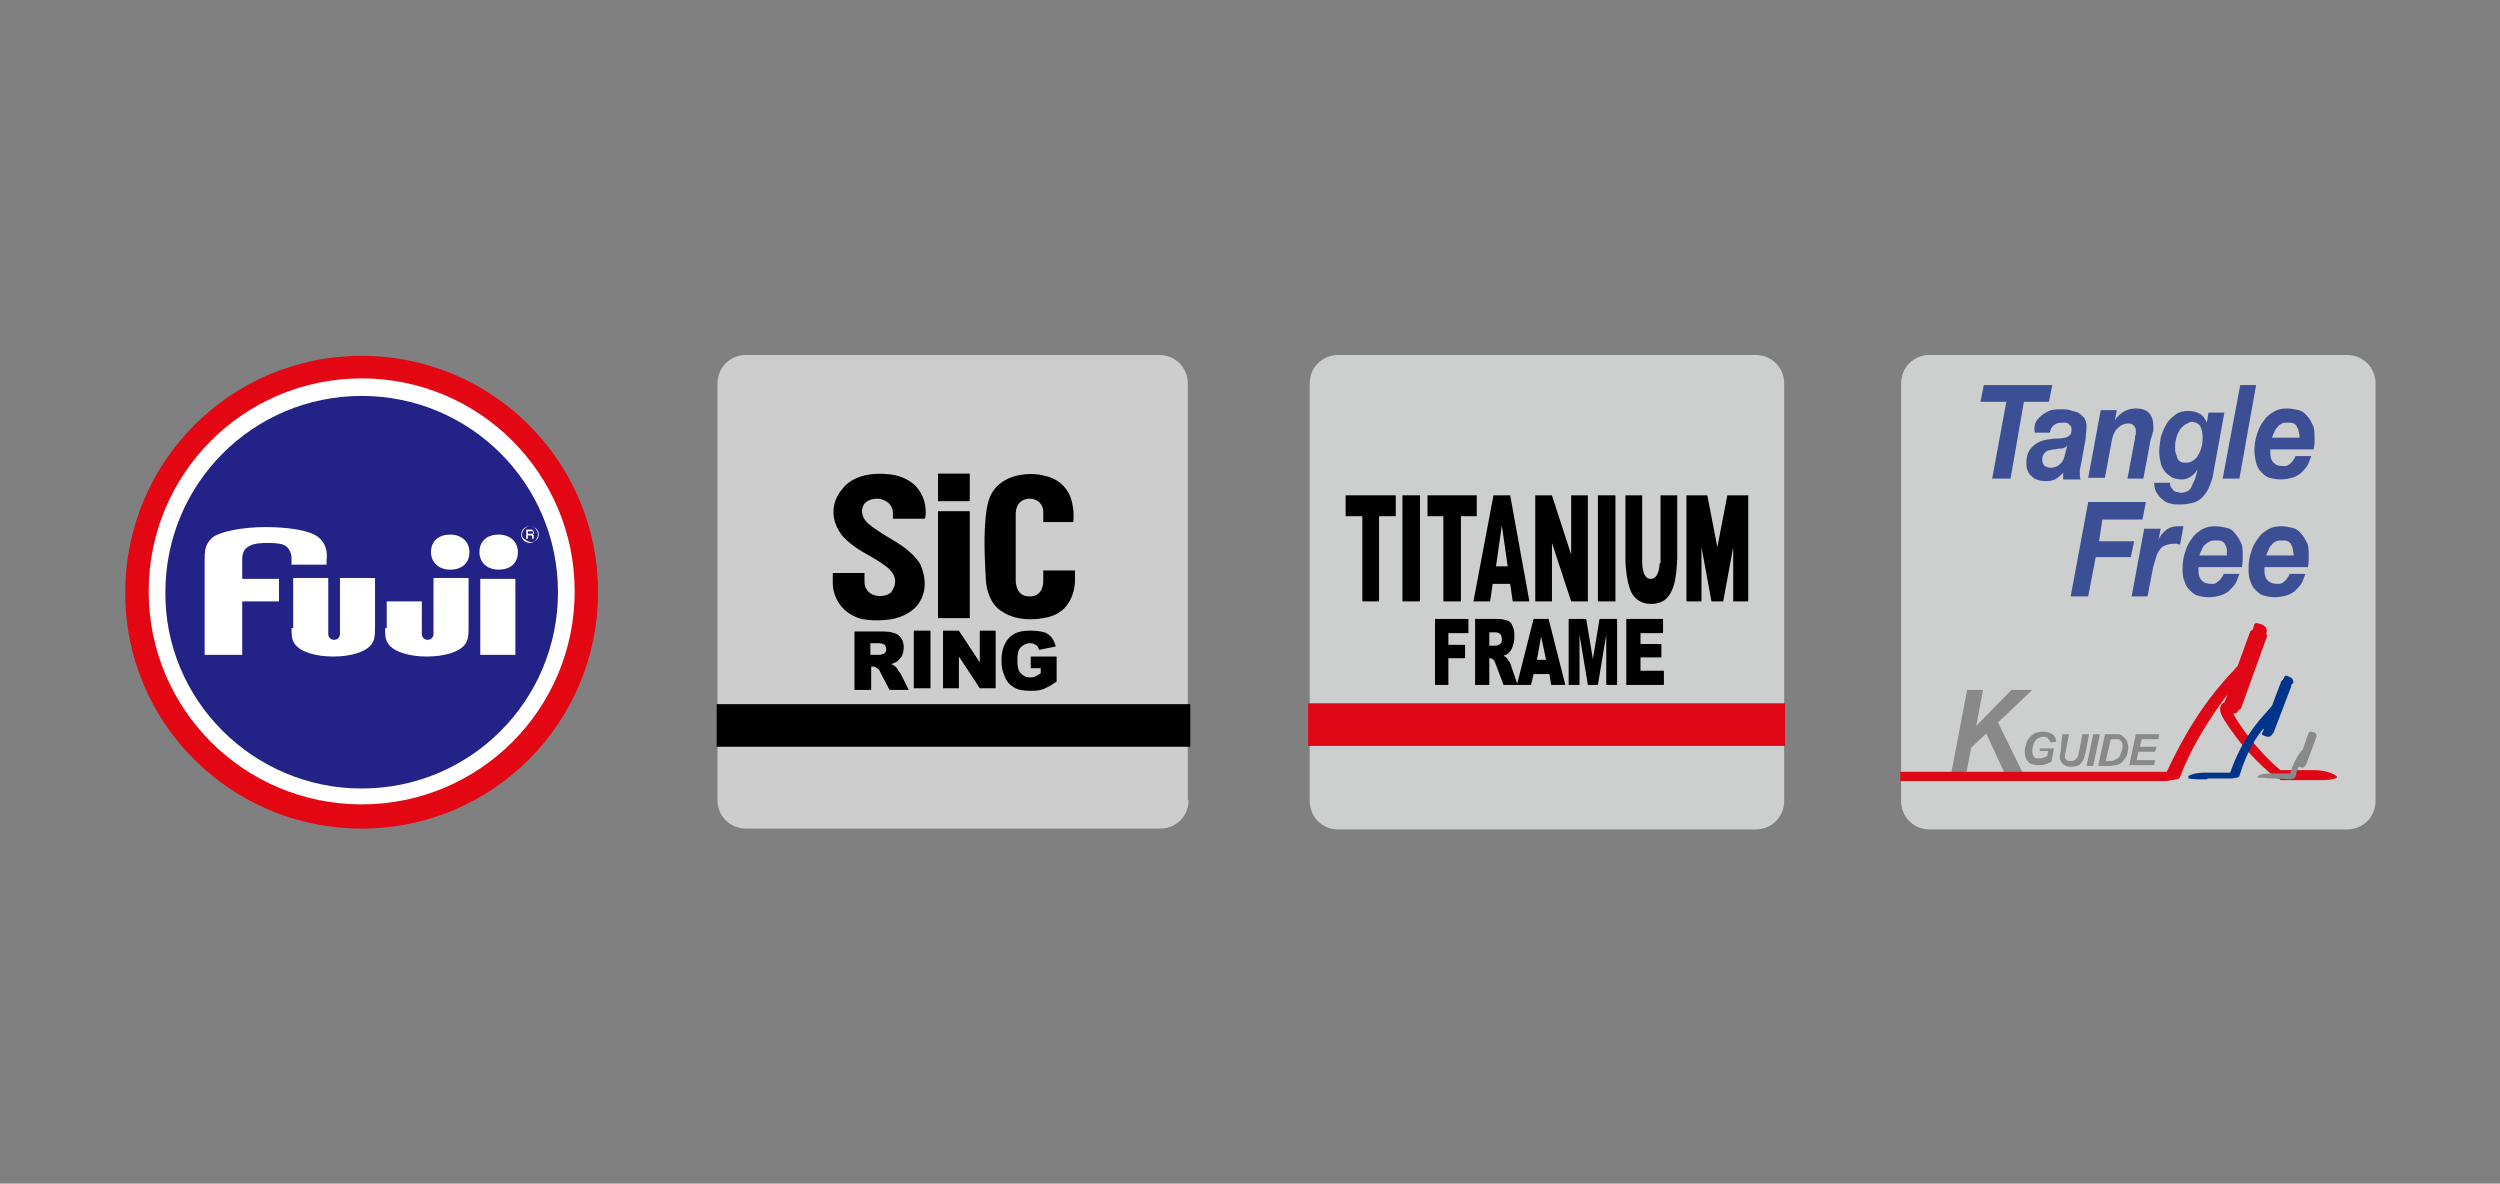 <?xml version="1.0" encoding="utf-8"?>
<!-- Generator: Adobe Illustrator 25.0.1, SVG Export Plug-In . SVG Version: 6.00 Build 0)  -->
<svg version="1.1" id="Ebene_1" xmlns="http://www.w3.org/2000/svg" xmlns:xlink="http://www.w3.org/1999/xlink" x="0px" y="0px"
	 viewBox="0 0 299.3 141.7" style="enable-background:new 0 0 299.3 141.7;" xml:space="preserve">
<rect x="0" y="0" width="299.3" height="141.7" fill="#808080" stroke="none"/>
<style type="text/css">
	.st0{fill:#E51F1F;}
	.st1{fill:#FFFFFF;}
	.st2{fill:#232287;}
	.st3{fill:#E30613;}
	.st4{fill:#CDCDCD;}
	.st5{fill:#CDCECE;}
	.st6{fill:#898989;}
	.st7{fill:#DF0615;}
	.st8{fill:#00348B;}
	.st9{fill:#3C4F95;}
	.st10{fill:#9CB5AC;}
</style>
<g>
	<g>
		<path class="st4" d="M142.3,95.8c0,1.9-1.5,3.4-3.4,3.4H89.3c-1.9,0-3.4-1.5-3.4-3.4V45.9c0-1.9,1.5-3.4,3.4-3.4h49.5
			c1.9,0,3.4,1.5,3.4,3.4V95.8z"/>
		<g>
			<path d="M102.3,82.5v-6.9h3.4c0.6,0,1.1,0.1,1.4,0.2c0.3,0.1,0.6,0.3,0.8,0.6s0.3,0.7,0.3,1.1c0,0.4-0.1,0.7-0.2,1
				c-0.2,0.3-0.4,0.5-0.6,0.7c-0.2,0.1-0.4,0.2-0.7,0.3c0.2,0.1,0.4,0.2,0.5,0.3c0.1,0.1,0.2,0.2,0.3,0.4c0.1,0.2,0.2,0.3,0.3,0.4
				l1,2h-2.3l-1.1-2.1c-0.1-0.3-0.3-0.5-0.4-0.5c-0.1-0.1-0.3-0.2-0.5-0.2h-0.2v2.8H102.3z M104.3,78.4h0.9c0.1,0,0.3,0,0.5-0.1
				c0.1,0,0.2-0.1,0.3-0.2c0.1-0.1,0.1-0.2,0.1-0.4c0-0.2-0.1-0.4-0.2-0.5c-0.1-0.1-0.4-0.2-0.8-0.2h-0.9V78.4z"/>
		</g>
		<g>
			<path d="M109.4,75.5h2v6.9h-2V75.5z"/>
		</g>
		<g>
			<path d="M112.9,75.5h1.9l2.5,3.8v-3.8h1.9v6.9h-1.9l-2.5-3.8v3.8h-1.9V75.5z"/>
		</g>
		<g>
			<path d="M123.4,80v-1.4h3.1v3c-0.6,0.4-1.1,0.7-1.6,0.9s-1,0.2-1.6,0.2c-0.8,0-1.4-0.1-1.9-0.4c-0.5-0.3-0.9-0.7-1.1-1.3
				c-0.3-0.6-0.4-1.2-0.4-1.9c0-0.8,0.1-1.4,0.4-2c0.3-0.6,0.7-1,1.3-1.3c0.4-0.2,1-0.3,1.8-0.3c0.7,0,1.3,0.1,1.6,0.2
				c0.4,0.1,0.7,0.4,0.9,0.6c0.2,0.3,0.4,0.7,0.5,1.1l-2,0.4c-0.1-0.3-0.2-0.5-0.4-0.6s-0.4-0.2-0.7-0.2c-0.4,0-0.8,0.2-1.1,0.5
				c-0.3,0.3-0.4,0.8-0.4,1.5c0,0.8,0.1,1.3,0.4,1.6c0.3,0.3,0.6,0.5,1.1,0.5c0.2,0,0.4,0,0.6-0.1c0.2-0.1,0.4-0.2,0.7-0.4V80H123.4
				z"/>
		</g>
		<path d="M107.2,56.9c0,0-4.4-1-6.4,1.7c0,0-2.3,2.4,0,5.5c0,0,0.9,1.1,2.7,2.1c0,0,2.6,1.4,3.1,2.1c0,0,0.8,0.7,0.5,1.8
			c-0.1,0.3-0.2,0.5-0.4,0.8c0,0-0.8,0.8-2.2,0.3c0,0-1-0.4-1-1.5v-1.1h-3.8v1.1c0,0-0.2,3.3,3.4,4.4c0,0,1.4,0.3,3.1,0.1
			c1.1-0.1,2.3-0.5,3.2-1.3c0,0,2.3-1.8,0.8-5.3c0,0-0.6-1.4-3.4-3c0,0-2.2-1.3-2.7-1.8c0,0-0.9-0.6-0.9-1.6c0,0-0.1-1.5,1.9-1.5
			c0,0,1.8,0.1,1.8,1.8l0,0.6h3.8C110.9,62,111.4,57.9,107.2,56.9"/>
		<rect x="112.3" y="61.2" width="3.8" height="12.8"/>
		<rect x="112.3" y="56.7" width="3.8" height="3.3"/>
		<path d="M128.5,68.3h-3.6v1.2c0,2.1-1.7,1.9-1.7,1.9c-1.7,0-1.6-2-1.6-2v-7.8c0-2,1.7-1.9,1.7-1.9c1.6,0.1,1.6,1.5,1.6,1.5v1.3
			h3.6c0.2-2.5-0.7-3.7-0.7-3.7c-0.7-1.1-1.7-1.6-2.6-1.8c-1.3-0.4-2.6-0.2-2.6-0.2c-2,0.2-3.3,1.2-3.9,2.3
			c-0.6,1.1-0.7,2.9-0.7,2.9c-0.3,2.7,0,6.8,0,6.8c0,3.3,1.8,4.3,1.8,4.3c2.3,1.7,5.6,0.8,5.6,0.8c3.6-0.8,3.3-4.8,3.3-4.8V68.3z"/>
		<rect x="85.8" y="84.3" width="56.7" height="5.1"/>
	</g>
	<g>
		<path class="st3" d="M43.3,99.2c15.7,0,28.3-12.7,28.3-28.3c0-15.7-12.7-28.3-28.3-28.3c-15.7,0-28.3,12.7-28.3,28.3
			C14.9,86.5,27.6,99.2,43.3,99.2"/>
		<path class="st1" d="M43.3,96.3c14.1,0,25.5-11.4,25.5-25.5c0-14.1-11.4-25.5-25.5-25.5c-14.1,0-25.5,11.4-25.5,25.5
			C17.8,84.9,29.2,96.3,43.3,96.3"/>
		<path class="st2" d="M43.3,94.4c13,0,23.5-10.5,23.5-23.5c0-13-10.5-23.5-23.5-23.5c-13,0-23.5,10.5-23.5,23.5
			C19.7,83.8,30.3,94.4,43.3,94.4"/>
		<g>
			<rect x="57.5" y="69.3" class="st1" width="4.2" height="9.1"/>
			<path class="st1" d="M46.1,75.2c0,1.1,0.1,1.5,0.4,1.9c0.7,1,2.6,1.5,4.6,1.5c2,0,3.9-0.5,4.6-1.5c0.3-0.4,0.4-0.9,0.4-1.9l0-6
				h-4.2l0,6.7c0,0.4-0.3,0.7-0.7,0.7c-0.4,0-0.7-0.3-0.7-0.7v-3.9h-4.2V75.2z"/>
			<path class="st1" d="M34.9,75.2c0,1.1,0.1,1.5,0.4,1.9c0.7,1,2.6,1.5,4.6,1.5s3.9-0.5,4.6-1.5c0.3-0.4,0.4-0.9,0.4-1.9l0-6h-4.2
				l0,6.7c0,0.4-0.3,0.7-0.7,0.7c-0.4,0-0.7-0.3-0.7-0.7v-6.7h-4.2V75.2z"/>
			<path class="st1" d="M38.1,64.3c-1-0.8-3.6-1.2-6.3-1.2c-2.7,0-5.3,0.5-6.3,1.2c-1,0.8-1,1.8-1,2.7v11.4h4.5V72h4.4v-2.7h-4.4
				v-2.4c0-0.6,0.2-1.2,0.8-1.5C30.4,65,31.6,65,32,65c0.4,0,1.6,0,2.1,0.3c0.5,0.3,0.8,0.9,0.8,1.5v0.8h4.2V67
				C39.2,66.2,39.1,65.1,38.1,64.3"/>
			<path class="st1" d="M57.4,66.1c0,1.3,1,2.1,2.3,2.1c1.3,0,2.3-0.7,2.3-2.1c0-1.3-1-2.1-2.3-2.1C58.4,64,57.4,64.7,57.4,66.1"/>
			<path class="st1" d="M51.6,66.1c0,1.3,1,2.1,2.3,2.1c1.3,0,2.3-0.7,2.3-2.1c0-1.3-1-2.1-2.3-2.1C52.6,64,51.6,64.7,51.6,66.1"/>
		</g>
		<g>
			<path class="st1" d="M63.4,65c0.3,0,0.5-0.1,0.7-0.3c0.2-0.2,0.3-0.4,0.3-0.7c0-0.3-0.1-0.5-0.3-0.7C64,63.1,63.7,63,63.4,63
				c-0.6,0-1,0.5-1,1c0,0.3,0.1,0.5,0.3,0.7C62.9,64.9,63.2,65,63.4,65 M62.5,64c0-0.2,0.1-0.5,0.3-0.7c0.2-0.2,0.4-0.3,0.7-0.3
				c0.2,0,0.5,0.1,0.7,0.3c0.2,0.2,0.3,0.4,0.3,0.7c0,0.5-0.4,0.9-0.9,0.9c-0.2,0-0.5-0.1-0.7-0.3C62.6,64.5,62.5,64.3,62.5,64"/>
			<path class="st1" d="M63.2,63.6h0.4c0,0,0.1,0,0.1,0c0.1,0,0.1,0.1,0.1,0.2c0,0.1,0,0.1-0.1,0.1c0,0-0.1,0-0.2,0h-0.3V63.6z
				 M63.2,64.6v-0.5h0.3c0.1,0,0.1,0,0.1,0c0,0,0.1,0.1,0.1,0.1l0,0.2c0,0,0,0.1,0,0.1c0,0,0,0,0,0h0.2v0c0,0,0,0,0-0.1
				c0,0,0-0.1,0-0.1l0-0.1c0-0.1,0-0.1,0-0.1c0,0-0.1-0.1-0.1-0.1c0,0,0.1-0.1,0.1-0.1c0,0,0-0.1,0-0.2c0-0.1-0.1-0.2-0.2-0.3
				c-0.1,0-0.1,0-0.2,0H63v1.1H63.2z"/>
		</g>
	</g>
	<g>
		<path class="st5" d="M213.6,95.9c0,1.9-1.5,3.4-3.4,3.4h-50c-1.9,0-3.4-1.5-3.4-3.4v-50c0-1.9,1.5-3.4,3.4-3.4h50
			c1.9,0,3.4,1.5,3.4,3.4V95.9z"/>
		<g>
			<path d="M171.8,74.1h4v1.7h-2.4v1.4h2v1.6h-2V82h-1.6V74.1z"/>
			<path d="M176.6,82v-7.9h2.7c0.5,0,0.9,0.1,1.2,0.2c0.3,0.1,0.5,0.4,0.6,0.7c0.2,0.4,0.2,0.8,0.2,1.3c0,0.4-0.1,0.8-0.2,1.1
				c-0.1,0.3-0.3,0.6-0.5,0.8c-0.1,0.1-0.3,0.2-0.6,0.3c0.2,0.1,0.3,0.2,0.4,0.3c0.1,0.1,0.1,0.2,0.3,0.4c0.1,0.2,0.2,0.4,0.2,0.5
				l0.8,2.3H180l-0.9-2.4c-0.1-0.3-0.2-0.5-0.3-0.6c-0.1-0.1-0.3-0.2-0.4-0.2h-0.1V82H176.6z M178.3,77.3h0.7c0.1,0,0.2,0,0.4-0.1
				c0.1,0,0.2-0.1,0.3-0.2c0.1-0.1,0.1-0.3,0.1-0.5c0-0.3-0.1-0.5-0.2-0.6c-0.1-0.1-0.3-0.2-0.6-0.2h-0.7V77.3z"/>
			<path d="M185.5,80.7h-1.9l-0.3,1.3h-1.7l2-7.9h1.8l2,7.9h-1.7L185.5,80.7z M185.1,79l-0.6-2.8L184,79H185.1z"/>
			<path d="M187.8,74.1h2.1l0.8,4.8l0.8-4.8h2.1V82h-1.3v-6l-1,6h-1.2l-1-6v6h-1.3V74.1z"/>
			<path d="M194.7,74.1h4.4v1.7h-2.7v1.3h2.5v1.6h-2.5v1.6h2.8V82h-4.5V74.1z"/>
		</g>
		<polygon points="161.1,61.8 163.1,61.8 163.1,72 165.1,72 165.1,61.8 167.1,61.8 167.1,59.3 161.1,59.3 		"/>
		<polygon points="176.8,61.8 176.8,59.3 170.9,59.3 170.9,61.8 172.8,61.8 172.8,72 174.9,72 174.9,61.8 		"/>
		<polygon points="188.1,66.4 185.8,59.3 185.8,59.3 183.9,59.3 183.8,59.3 183.8,72 185.8,72 185.8,65 188.1,72 188.1,72 190,72 
			190.1,72 190.1,59.3 188.1,59.3 		"/>
		<rect x="191.3" y="59.3" width="2.1" height="12.7"/>
		<rect x="167.9" y="59.3" width="2.1" height="12.7"/>
		<path d="M198.7,67.4c-0.1,2.1-1.1,1.9-1.1,1.9c-1,0-1-1.9-1-1.9v-8.1h-2V67c0,0,0,2.4,0.7,3.9c0.4,0.8,1.2,1.4,2.3,1.4
			c0,0,1.5,0.1,2.2-1c0.6-0.8,0.9-2,1-4.5v-7.5h-2V67.4z"/>
		<path d="M178.8,59.3L176.4,72l2,0l0.3-2.1h2.1l0.3,2.1l2,0l-2.3-12.7H178.8z M179.1,67.8l0.7-4.9l0.7,4.9H179.1z"/>
		<polygon points="206.8,59.3 205.6,65.5 204.4,59.3 201.9,59.3 201.9,72 203.7,72 203.7,65.5 204.9,72 205.2,72 205.9,72 206.3,72 
			207.5,65.5 207.5,72 209.3,72 209.3,59.3 		"/>
		<rect x="156.6" y="84.2" class="st7" width="57.1" height="5.1"/>
	</g>
	<g>
		<path class="st5" d="M284.4,95.9c0,1.9-1.5,3.4-3.4,3.4h-50c-1.9,0-3.4-1.5-3.4-3.4v-50c0-1.9,1.5-3.4,3.4-3.4h50
			c1.9,0,3.4,1.5,3.4,3.4V95.9z"/>
		<g>
			<path class="st6" d="M233.6,92.6l1.9-10h1.9l-0.8,4.3l4.2-4.3h2.5l-4.1,3.9l3,6.1H240l-2.2-4.8l-1.8,1.7l-0.6,3.1H233.6z"/>
		</g>
		<g>
			<path class="st6" d="M244.2,89.6h1.7l-0.3,1.6c-0.2,0.1-0.4,0.2-0.7,0.3c-0.3,0.1-0.6,0.1-0.9,0.1c-0.5,0-0.8-0.1-1.1-0.3
				c-0.3-0.3-0.5-0.7-0.5-1.3c0-0.4,0.1-0.7,0.2-1.1c0.2-0.4,0.4-0.7,0.8-1c0.3-0.2,0.7-0.3,1.2-0.3c0.4,0,0.8,0.1,1.1,0.3
				s0.4,0.5,0.5,0.9l-0.7,0.1c-0.1-0.2-0.2-0.4-0.3-0.5c-0.1-0.1-0.3-0.2-0.5-0.2c-0.3,0-0.5,0.1-0.7,0.2c-0.2,0.1-0.4,0.3-0.5,0.6
				c-0.1,0.3-0.2,0.6-0.2,0.9c0,0.3,0.1,0.6,0.2,0.7c0.1,0.2,0.4,0.2,0.6,0.2c0.2,0,0.3,0,0.5-0.1c0.2,0,0.3-0.1,0.5-0.2l0.1-0.6h-1
				L244.2,89.6z"/>
			<path class="st6" d="M246.9,87.9h0.8l-0.4,2.1l-0.1,0.5c0,0,0,0.1,0,0.1c0,0.2,0.1,0.3,0.2,0.4c0.1,0.1,0.3,0.1,0.5,0.1
				c0.2,0,0.3,0,0.5-0.1c0.1-0.1,0.2-0.2,0.3-0.3c0.1-0.1,0.1-0.4,0.2-0.7l0.4-2.1h0.8l-0.4,2.1c-0.1,0.4-0.2,0.8-0.3,1
				s-0.3,0.4-0.5,0.6c-0.2,0.1-0.6,0.2-0.9,0.2c-0.4,0-0.8-0.1-1-0.3c-0.2-0.2-0.4-0.5-0.4-0.8c0-0.1,0-0.1,0-0.2
				c0-0.1,0-0.2,0.1-0.5L246.9,87.9z"/>
			<path class="st6" d="M249.8,91.7l0.8-3.8h0.8l-0.8,3.8H249.8z"/>
			<path class="st6" d="M251.2,91.7l0.8-3.8h1c0.3,0,0.5,0,0.5,0c0.2,0,0.3,0,0.4,0.1c0.1,0,0.2,0.1,0.3,0.2
				c0.1,0.1,0.2,0.2,0.3,0.3s0.1,0.3,0.2,0.4c0,0.2,0.1,0.3,0.1,0.5c0,0.4-0.1,0.8-0.2,1.1c-0.2,0.3-0.4,0.6-0.6,0.8
				c-0.2,0.1-0.4,0.3-0.7,0.3c-0.2,0-0.4,0.1-0.8,0.1H251.2z M252.1,91.1h0.4c0.3,0,0.5,0,0.6-0.1c0.1,0,0.2-0.1,0.4-0.2
				c0.2-0.1,0.3-0.3,0.4-0.6c0.1-0.2,0.2-0.5,0.2-0.8c0-0.3,0-0.5-0.1-0.6c-0.1-0.1-0.2-0.2-0.3-0.3c-0.1,0-0.3,0-0.5,0h-0.5
				L252.1,91.1z"/>
			<path class="st6" d="M254.9,91.7l0.8-3.8h2.8l-0.1,0.6h-2l-0.2,0.9h2L258,90h-2l-0.2,1h2.2l-0.1,0.6H254.9z"/>
		</g>
		<path class="st7" d="M279.8,93C279.8,92.9,279.8,92.9,279.8,93L279.8,93l-0.1-0.1c-0.1-0.1-1-0.7-2.7-0.7l-4,0
			c0,0-3.2-2.6-5.5-6.5c-0.1-0.2-0.1-0.2-0.1-0.3c0,0,0,0,0,0c0.1,0,0.1,0,0.2,0c0.2,0,0.3-0.2,0.4-0.4c0.1,0,0.2-0.1,0.3-0.2
			l3.1-8.6c0-0.1,0-0.3-0.1-0.3c0.1-0.3,0.1-0.5,0-0.7c-0.2-0.4-0.7-0.5-0.7-0.5l-0.4-0.1l-0.1,0c-0.1,0-0.1,0.1-0.2,0.1l-0.2,0.7
			c-0.1,0-0.2,0.1-0.3,0.2l-1.5,4.1c-0.1,0.1-0.1,0.2-0.2,0.2c-0.2,0.3-0.5,0.6-0.8,0.9c-1.7,1.9-4.4,5-7.5,11.6l0,0l0,0
			c0,0,0,0,0,0h-31.9v1.1h30.2c1.7,0,1.7,0,1.7,0h0l1.2-0.2c0.2,0,0.4-0.2,0.4-0.3c1.9-5,5.2-9.2,5.7-9.9l-0.4,1
			c-0.2,0.1-0.4,0.2-0.4,0.4c-0.2,0.3-0.1,0.7,0.1,1.2c0,0,2.2,4,6.2,7.2c0.1,0.1,0.3,0.3,0.6,0.3c0.1,0,0.1,0,0.1,0
			c0,0.1,0.1,0.2,0.2,0.2h4.7c0.9,0,1.6-0.1,1.7-0.2c0,0,0,0,0.1,0l0,0l0,0l0,0C279.8,93.1,279.8,93.1,279.8,93L279.8,93L279.8,93z"
			/>
		<path class="st6" d="M277.3,88.2c0.1-0.1,0-0.4-0.2-0.5l-0.4-0.1l-0.1,0c-0.1,0-0.1,0-0.2,0.1l-0.7,2l0,0
			c-0.2,0.2-1.1,1.3-1.5,2.9l-2.1,0c-1.4,0-1.7,0.2-1.8,0.4l0,0l0,0l0,0.1c0,0,0,0,0,0c0,0,0,0,0,0l0,0c0,0,0.1,0,0.1,0l0,0
			c0.1,0,0.7,0,1.3,0.1c0,0,0.1,0,0.2,0c0,0,0.1,0,0.1,0c0,0,0,0,0.2,0l2,0.1h0l0,0c0.2,0,0.3-0.1,0.4-0.1c0.1,0,0.2-0.1,0.2-0.2
			c0.1-0.4,0.2-0.8,0.4-1.2c0,0,0,0,0.1,0l0.3,0.1l0.1,0c0.1,0,0.1,0,0.2-0.1l0.1-0.2c0.1,0,0.1-0.1,0.1-0.1l1.2-3.2
			c0,0,0-0.1,0-0.1C277.3,88.3,277.3,88.3,277.3,88.2L277.3,88.2z"/>
		<path class="st8" d="M274.5,81.4c-0.1-0.3-0.5-0.4-0.5-0.4l-0.2-0.1l-0.1,0c-0.1,0-0.1,0-0.2,0.1l-0.2,0.4c-0.1,0-0.1,0.1-0.2,0.2
			l-1.1,2.9c-0.1,0.1-0.1,0.1-0.1,0.1c-0.1,0.2-0.3,0.3-0.5,0.6c-1.1,1.2-3,3.3-4.4,7.3H264c-1.4,0-2,0.4-2,0.4l0,0l0,0c0,0,0,0,0,0
			l0,0c0,0,0,0,0,0.1c0,0,0,0,0,0.1l0,0.1l0,0c0,0,0,0,0,0l0,0c0,0,0.6,0.1,1.3,0.1c0,0,0.6,0,0.8,0h0c0.1,0,0.2,0,0.2-0.1l2.7,0
			c0.1,0,0.2,0,0.2,0l0.6-0.1c0.1,0,0.3-0.1,0.3-0.2c1-3.3,2.3-5,2.9-5.7c0,0.1,0,0.1,0,0.2l-0.2,0.4c0,0.1,0,0.2,0.1,0.2l0.2,0.1
			c0,0,0.2,0.1,0.4,0.1c0.1,0,0.2,0,0.2,0c0.2-0.1,0.3-0.2,0.4-0.4c0.1,0,0.1-0.1,0.1-0.1l2.1-5.5c0-0.1,0-0.2,0-0.2
			C274.6,81.8,274.6,81.6,274.5,81.4"/>
		<polygon class="st9" points="256.9,60.1 256.5,62.2 251.7,62.2 251.3,64.8 255.5,64.8 255.1,66.7 250.9,66.7 250,71.4 247.9,71.4 
			250,60.1 		"/>
		<path class="st9" d="M258.7,63.2l-0.3,1.5l0,0c0.2-0.6,0.6-1,1-1.3c0.4-0.3,0.9-0.4,1.4-0.4c0.2,0,0.4,0,0.6,0l-0.4,2.2
			c-0.1,0-0.3-0.1-0.4-0.1c-0.1,0-0.3,0-0.4,0c-0.4,0-0.7,0.1-1,0.2c-0.3,0.1-0.5,0.3-0.7,0.6c-0.2,0.3-0.3,0.5-0.4,0.9
			c-0.1,0.3-0.2,0.7-0.3,1l-0.7,3.6h-1.9l1.5-8.1H258.7z"/>
		<path class="st9" d="M263.2,68v0.1v0.2c0,0.5,0.1,0.9,0.4,1.2c0.3,0.3,0.6,0.4,1.2,0.4c0.2,0,0.4,0,0.5-0.1
			c0.1-0.1,0.3-0.2,0.4-0.3c0.1-0.1,0.2-0.2,0.3-0.4c0.1-0.1,0.2-0.3,0.2-0.4h1.9c-0.2,0.5-0.3,0.9-0.5,1.2
			c-0.2,0.3-0.5,0.6-0.8,0.9c-0.3,0.2-0.6,0.4-1,0.5c-0.4,0.1-0.8,0.2-1.4,0.2c-0.5,0-0.9-0.1-1.3-0.2c-0.4-0.1-0.7-0.4-1-0.7
			c-0.3-0.3-0.5-0.7-0.6-1.1c-0.2-0.4-0.2-1-0.2-1.5c0-0.7,0.1-1.3,0.3-1.9c0.2-0.6,0.4-1.1,0.8-1.6c0.3-0.5,0.7-0.8,1.2-1.1
			c0.5-0.3,1-0.4,1.6-0.4c0.5,0,0.9,0.1,1.4,0.2s0.8,0.4,1,0.7c0.3,0.3,0.5,0.7,0.7,1.1c0.2,0.4,0.2,1,0.2,1.6c0,0.4,0,0.8-0.1,1.3
			h-5.2C263.2,67.9,263.2,67.9,263.2,68 M266.6,65.8c0-0.2-0.1-0.4-0.2-0.6c-0.1-0.2-0.2-0.3-0.4-0.4c-0.2-0.1-0.4-0.1-0.7-0.1
			c-0.3,0-0.5,0-0.7,0.1c-0.2,0.1-0.4,0.2-0.6,0.4c-0.2,0.2-0.3,0.3-0.4,0.6c-0.1,0.2-0.2,0.4-0.3,0.7h3.3
			C266.6,66.2,266.6,66,266.6,65.8"/>
		<path class="st9" d="M271.1,68v0.1v0.2c0,0.5,0.1,0.9,0.4,1.2c0.3,0.3,0.7,0.4,1.2,0.4c0.2,0,0.4,0,0.5-0.1
			c0.2-0.1,0.3-0.2,0.4-0.3c0.1-0.1,0.2-0.2,0.3-0.4c0.1-0.1,0.2-0.3,0.2-0.4h1.9c-0.2,0.5-0.3,0.9-0.5,1.2
			c-0.2,0.3-0.5,0.6-0.8,0.9c-0.3,0.2-0.6,0.4-1,0.5c-0.4,0.1-0.8,0.2-1.4,0.2c-0.5,0-0.9-0.1-1.3-0.2c-0.4-0.1-0.7-0.4-1-0.7
			c-0.3-0.3-0.5-0.7-0.6-1.1c-0.2-0.4-0.2-1-0.2-1.5c0-0.7,0.1-1.3,0.3-1.9c0.2-0.6,0.4-1.1,0.8-1.6c0.3-0.5,0.7-0.8,1.2-1.1
			c0.5-0.3,1-0.4,1.6-0.4c0.5,0,0.9,0.1,1.4,0.2c0.4,0.1,0.8,0.4,1,0.7c0.3,0.3,0.5,0.7,0.7,1.1c0.2,0.4,0.2,1,0.2,1.6
			c0,0.4,0,0.8-0.1,1.3h-5.2C271.1,67.9,271.1,67.9,271.1,68 M274.5,65.8c0-0.2-0.1-0.4-0.2-0.6c-0.1-0.2-0.2-0.3-0.4-0.4
			c-0.2-0.1-0.4-0.1-0.7-0.1c-0.3,0-0.5,0-0.7,0.1c-0.2,0.1-0.4,0.2-0.5,0.4c-0.2,0.2-0.3,0.3-0.4,0.6c-0.1,0.2-0.2,0.4-0.3,0.7h3.3
			C274.6,66.2,274.5,66,274.5,65.8"/>
		<polygon class="st9" points="237.1,48.1 237.5,46.1 245.7,46.1 245.3,48.1 242.3,48.1 240.7,57.3 238.5,57.3 240.2,48.1 		"/>
		<path class="st9" d="M243.8,50.4c0.2-0.3,0.5-0.6,0.8-0.8c0.3-0.2,0.6-0.4,1-0.5c0.4-0.1,0.8-0.1,1.2-0.1c0.3,0,0.7,0,1,0.1
			c0.3,0.1,0.7,0.2,1,0.3c0.3,0.2,0.5,0.4,0.7,0.6c0.2,0.3,0.3,0.6,0.3,1.1c0,0.4-0.1,0.8-0.1,1.4l-0.6,3.3c0,0.1-0.1,0.3-0.1,0.5
			c0,0.2,0,0.4,0,0.6c0,0.1,0,0.3,0.1,0.5H247v-0.8c-0.3,0.3-0.6,0.6-1,0.8c-0.4,0.2-0.8,0.2-1.2,0.2c-0.4,0-0.7-0.1-1-0.2
			c-0.3-0.1-0.5-0.3-0.7-0.5c-0.2-0.2-0.3-0.4-0.4-0.7c-0.1-0.3-0.1-0.5-0.1-0.8c0-0.8,0.2-1.4,0.7-1.9c0.5-0.5,1.1-0.8,2-0.9
			c0.5-0.1,0.9-0.1,1.2-0.1c0.3,0,0.6-0.1,0.8-0.1c0.2-0.1,0.4-0.2,0.5-0.3c0.1-0.1,0.2-0.3,0.2-0.6c0-0.2,0-0.4-0.1-0.5
			c-0.1-0.1-0.2-0.2-0.3-0.3c-0.1-0.1-0.3-0.1-0.4-0.1c-0.1,0-0.3,0-0.4,0c-0.3,0-0.7,0.1-0.9,0.3c-0.3,0.2-0.4,0.5-0.5,0.9h-1.8
			C243.5,51.1,243.6,50.7,243.8,50.4 M246.7,53.7c-0.3,0-0.6,0.1-0.8,0.1c-0.2,0-0.4,0.1-0.5,0.1c-0.2,0-0.3,0.1-0.5,0.2
			c-0.1,0.1-0.2,0.2-0.3,0.4c-0.1,0.2-0.1,0.4-0.1,0.6c0,0.3,0.1,0.5,0.3,0.7c0.2,0.1,0.5,0.2,0.7,0.2c0.3,0,0.6-0.1,0.8-0.2
			c0.2-0.1,0.4-0.3,0.5-0.4c0.1-0.2,0.3-0.4,0.3-0.6c0.1-0.2,0.1-0.4,0.2-0.7l0.2-0.8C247.3,53.6,247,53.7,246.7,53.7"/>
		<path class="st9" d="M253.4,49.2l-0.2,1.1h0c0.6-0.9,1.5-1.4,2.5-1.4c1.4,0,2.1,0.7,2.1,2.2c0,0.1,0,0.2,0,0.3
			c0,0.1,0,0.3-0.1,0.4c0,0.1,0,0.3-0.1,0.4c0,0.1,0,0.2-0.1,0.3l-0.9,4.8h-1.9l0.9-4.8c0-0.1,0-0.3,0.1-0.5c0-0.2,0-0.4,0-0.5
			c0-0.2-0.1-0.4-0.3-0.6c-0.2-0.2-0.4-0.2-0.6-0.2c-0.3,0-0.6,0.1-0.8,0.2c-0.2,0.1-0.4,0.3-0.6,0.5c-0.2,0.2-0.3,0.5-0.4,0.7
			c-0.1,0.3-0.2,0.6-0.2,0.8l-0.8,4.3H250l1.5-8.1H253.4z"/>
		<path class="st9" d="M264.4,58.5c-0.2,0.4-0.5,0.8-0.8,1.1c-0.3,0.3-0.7,0.5-1.1,0.6c-0.4,0.1-0.9,0.2-1.5,0.2
			c-0.4,0-0.7,0-1.1-0.1c-0.4-0.1-0.7-0.2-1-0.5c-0.3-0.2-0.5-0.5-0.7-0.8c-0.2-0.3-0.3-0.8-0.3-1.2h1.9c0,0.2,0,0.4,0.1,0.5
			s0.2,0.3,0.3,0.4c0.1,0.1,0.3,0.2,0.4,0.2c0.2,0,0.3,0.1,0.5,0.1c0.3,0,0.6-0.1,0.8-0.2c0.2-0.1,0.4-0.3,0.5-0.6
			c0.1-0.3,0.3-0.6,0.4-0.9c0.1-0.3,0.2-0.7,0.3-1.1l0,0c-0.5,0.8-1.2,1.2-1.9,1.2c-0.4,0-0.8-0.1-1.1-0.2c-0.3-0.2-0.6-0.4-0.9-0.7
			c-0.2-0.3-0.4-0.6-0.5-1c-0.1-0.4-0.2-0.9-0.2-1.4c0-0.6,0.1-1.2,0.2-1.8c0.2-0.6,0.4-1.1,0.7-1.6c0.3-0.5,0.7-0.8,1.1-1.1
			c0.4-0.3,0.9-0.4,1.5-0.4c0.5,0,0.9,0.1,1.3,0.3c0.4,0.2,0.7,0.6,0.9,1.1h0l0.2-1.2h1.9l-1.4,7.7C264.8,57.5,264.6,58,264.4,58.5
			 M261.5,50.9c-0.2,0.2-0.5,0.4-0.6,0.7c-0.2,0.3-0.3,0.6-0.4,1c-0.1,0.4-0.1,0.7-0.1,1c0,0.2,0,0.5,0.1,0.7
			c0.1,0.2,0.1,0.4,0.2,0.6c0.1,0.2,0.2,0.3,0.4,0.4c0.2,0.1,0.4,0.1,0.6,0.1c0.3,0,0.7-0.1,0.9-0.3c0.3-0.2,0.5-0.4,0.6-0.7
			c0.2-0.3,0.3-0.6,0.4-1c0.1-0.4,0.1-0.7,0.1-1.1c0-0.5-0.1-0.9-0.3-1.3c-0.2-0.3-0.6-0.5-1.1-0.5
			C262.1,50.6,261.8,50.7,261.5,50.9"/>
		<polygon class="st9" points="270.1,46.1 268.1,57.3 266.1,57.3 268.2,46.1 		"/>
		<path class="st9" d="M271.8,53.9v0.1v0.2c0,0.5,0.1,0.9,0.4,1.2c0.3,0.3,0.6,0.4,1.2,0.4c0.2,0,0.4,0,0.5-0.1
			c0.2-0.1,0.3-0.2,0.4-0.3c0.1-0.1,0.2-0.2,0.3-0.4c0.1-0.1,0.2-0.3,0.2-0.4h1.9c-0.2,0.5-0.3,0.9-0.5,1.2
			c-0.2,0.3-0.5,0.6-0.8,0.9c-0.3,0.2-0.6,0.4-1,0.5c-0.4,0.1-0.8,0.2-1.4,0.2c-0.5,0-0.9-0.1-1.3-0.2c-0.4-0.1-0.7-0.4-1-0.7
			c-0.3-0.3-0.5-0.7-0.6-1.1c-0.1-0.4-0.2-1-0.2-1.5c0-0.6,0.1-1.3,0.3-1.9c0.2-0.6,0.4-1.1,0.8-1.6c0.3-0.5,0.7-0.8,1.2-1.1
			c0.5-0.3,1-0.4,1.6-0.4c0.5,0,0.9,0.1,1.4,0.2c0.4,0.1,0.8,0.4,1,0.7c0.3,0.3,0.5,0.7,0.7,1.1c0.2,0.4,0.2,1,0.2,1.6
			c0,0.4,0,0.8-0.1,1.3h-5.2C271.8,53.8,271.8,53.9,271.8,53.9 M275.2,51.7c0-0.2-0.1-0.4-0.2-0.6s-0.2-0.3-0.4-0.4
			c-0.2-0.1-0.4-0.1-0.7-0.1c-0.3,0-0.5,0-0.7,0.1c-0.2,0.1-0.4,0.2-0.5,0.4c-0.2,0.2-0.3,0.3-0.4,0.6c-0.1,0.2-0.2,0.4-0.3,0.7h3.3
			C275.3,52.2,275.3,52,275.2,51.7"/>
	</g>
</g>
</svg>
